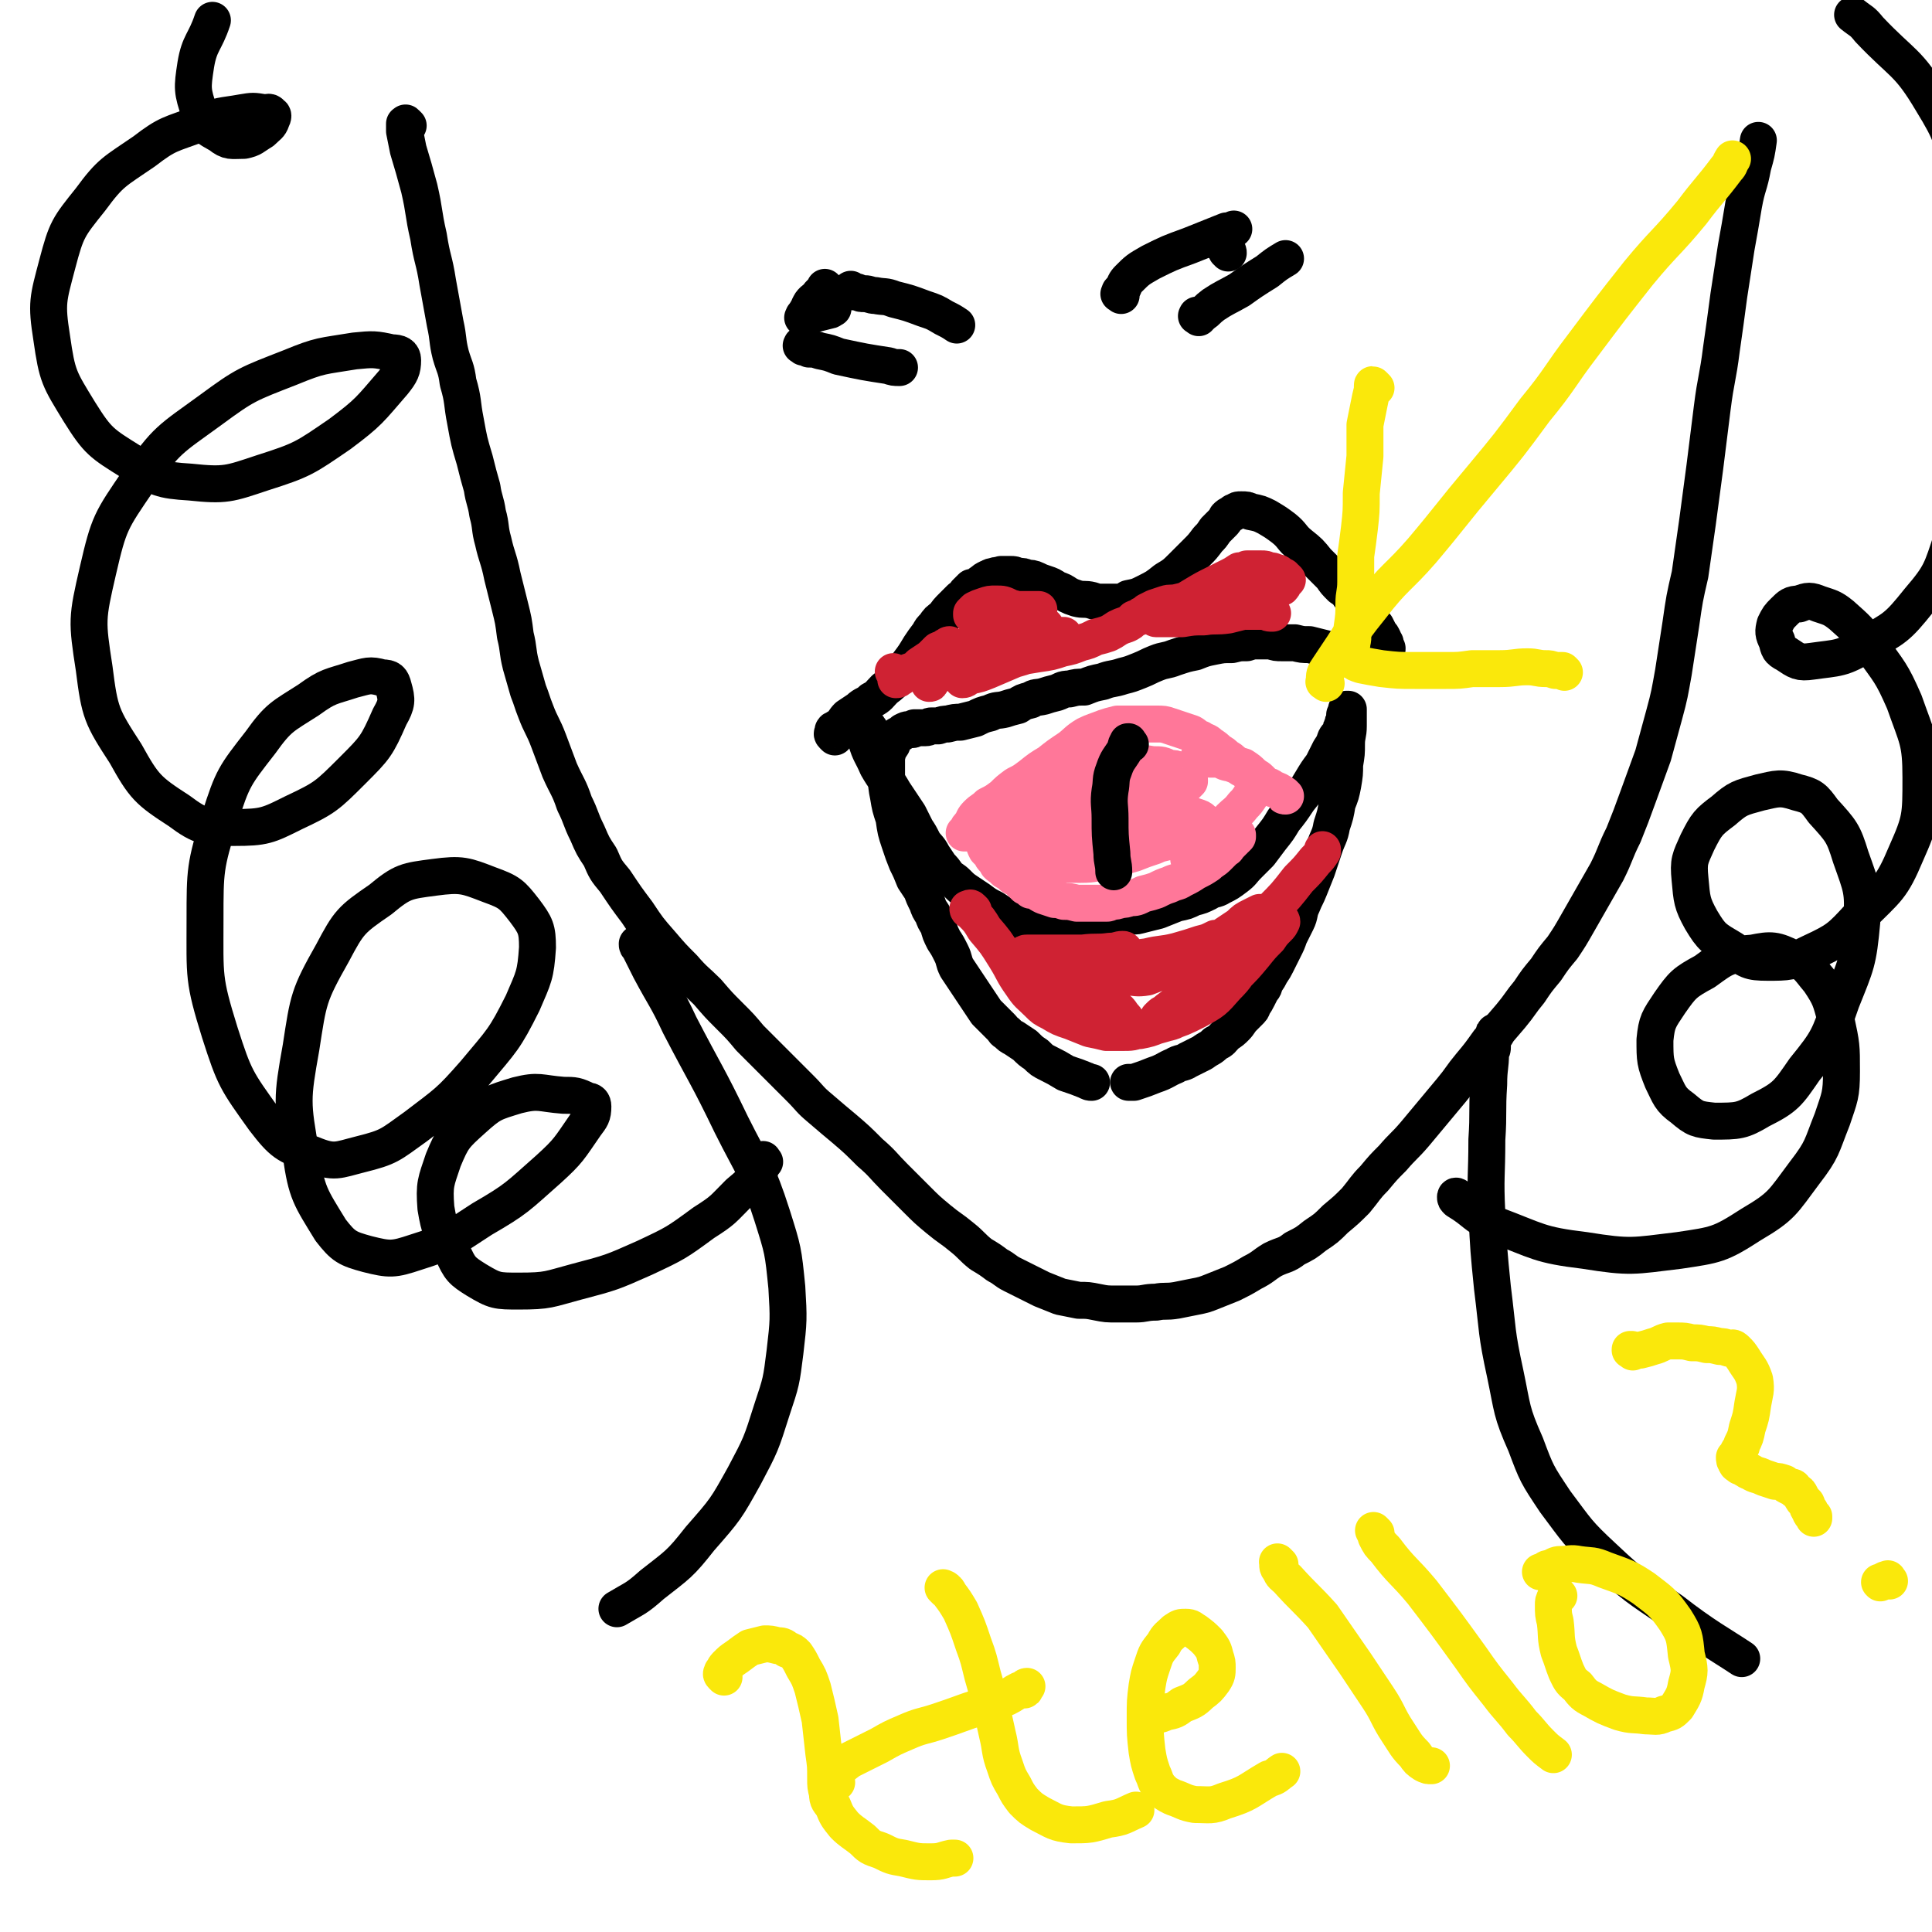 <svg viewBox='0 0 1046 1046' version='1.1' xmlns='http://www.w3.org/2000/svg' xmlns:xlink='http://www.w3.org/1999/xlink'><g fill='none' stroke='#000000' stroke-width='20' stroke-linecap='round' stroke-linejoin='round'><path d='M221,68c-1,-1 -1,-1 -1,-1 -1,-1 0,0 -1,0 0,0 0,0 0,0 0,0 0,0 0,0 0,2 0,2 0,4 1,5 1,5 2,10 3,10 3,10 6,21 3,13 2,13 5,26 2,13 3,12 5,25 2,11 2,11 4,22 2,9 1,9 3,17 2,7 3,7 4,15 3,10 2,11 4,21 2,11 2,11 5,21 2,8 2,8 4,15 1,7 2,7 3,14 2,7 1,8 3,15 2,9 3,9 5,19 2,8 2,8 4,16 2,8 2,8 3,16 2,8 1,8 3,16 2,7 2,7 4,14 2,5 2,6 4,11 3,8 4,8 7,16 3,8 3,8 6,16 4,9 5,9 8,18 4,8 3,8 7,16 3,7 3,7 7,13 3,7 3,7 8,13 6,9 6,9 12,17 6,9 6,9 13,17 6,7 6,7 12,13 6,7 7,7 13,13 6,7 6,7 12,13 6,6 6,6 11,12 7,7 7,7 13,13 7,7 7,7 14,14 6,6 5,6 11,11 7,6 7,6 13,11 7,6 7,6 14,13 7,6 7,7 13,13 6,6 6,6 12,12 6,6 6,6 12,11 6,5 7,5 13,10 5,4 5,5 10,9 5,3 5,3 9,6 4,2 4,3 8,5 4,2 4,2 8,4 4,2 4,2 8,4 5,2 5,2 10,4 5,1 5,1 10,2 5,0 5,0 10,1 5,1 5,1 11,1 5,0 5,0 10,0 5,0 5,-1 11,-1 5,-1 5,0 11,-1 5,-1 5,-1 10,-2 5,-1 5,-1 10,-3 5,-2 5,-2 10,-4 6,-3 6,-3 11,-6 6,-3 6,-4 11,-7 6,-3 7,-2 12,-6 6,-3 6,-3 11,-7 6,-4 6,-4 11,-9 6,-5 6,-5 11,-10 5,-6 5,-7 10,-12 5,-6 5,-6 10,-11 6,-7 6,-6 12,-13 5,-6 5,-6 10,-12 5,-6 5,-6 10,-12 5,-6 5,-7 10,-13 5,-6 5,-6 10,-13 6,-7 6,-7 12,-14 5,-6 5,-7 10,-13 4,-6 4,-6 9,-12 4,-6 4,-6 9,-12 4,-6 4,-6 8,-13 4,-7 4,-7 8,-14 4,-7 4,-7 8,-14 5,-10 4,-10 9,-20 4,-10 4,-10 8,-21 4,-11 4,-11 8,-22 3,-11 3,-11 6,-22 3,-11 3,-12 5,-23 2,-13 2,-13 4,-26 2,-14 2,-14 5,-27 2,-14 2,-14 4,-28 2,-15 2,-15 4,-30 2,-16 2,-16 4,-32 2,-16 3,-16 5,-32 2,-14 2,-14 4,-29 2,-13 2,-13 4,-26 2,-11 2,-11 4,-23 2,-11 3,-10 5,-21 2,-7 2,-7 3,-14 '/><path d='M452,399c-1,-1 -1,-1 -1,-1 -1,-1 0,-1 0,-1 0,0 0,0 0,0 0,-1 0,-1 0,-1 0,-1 0,-1 1,-1 1,-1 1,-1 3,-2 2,-2 2,-3 4,-5 3,-2 3,-2 6,-4 3,-3 4,-2 7,-5 4,-2 4,-3 7,-6 4,-3 4,-3 7,-7 3,-3 3,-3 6,-7 3,-4 3,-4 6,-9 2,-3 2,-3 5,-7 1,-2 1,-2 3,-4 2,-3 2,-3 5,-5 2,-3 2,-3 5,-6 2,-2 2,-2 4,-4 2,-1 2,-1 3,-3 1,-1 1,-1 3,-3 1,0 1,0 3,-1 1,0 1,-1 3,-2 1,-1 1,-1 3,-2 1,0 1,-1 3,-1 2,-1 2,0 4,-1 2,0 2,0 5,0 2,0 2,0 4,1 3,0 3,0 5,1 2,0 3,0 5,1 2,1 2,1 5,2 3,1 3,1 6,3 3,1 3,1 6,3 2,1 2,1 5,2 4,1 4,0 8,1 3,1 3,1 6,1 4,0 4,0 7,0 4,0 4,0 7,-2 5,-1 5,-1 9,-3 6,-3 6,-3 11,-7 5,-3 5,-3 9,-7 4,-4 4,-4 8,-8 3,-3 3,-3 6,-7 2,-2 2,-2 4,-5 2,-2 2,-2 4,-4 1,-1 1,-1 2,-3 1,-1 1,-1 3,-2 1,0 0,-1 2,-1 1,-1 1,-1 3,-1 3,0 3,0 5,1 5,1 5,1 9,3 5,3 5,3 9,6 5,4 4,5 9,9 5,4 5,4 9,9 4,4 4,4 8,8 2,3 2,3 5,6 3,2 3,2 5,5 3,3 3,3 5,6 3,3 3,3 5,6 2,2 2,2 4,4 1,2 1,2 2,4 1,1 1,1 2,3 0,1 0,1 1,2 0,0 0,0 0,1 0,0 0,0 0,1 0,0 0,0 1,1 0,1 0,1 -1,2 0,0 0,0 0,1 -1,0 -1,0 -2,1 -1,0 0,0 -2,1 -2,0 -2,0 -4,0 -2,0 -2,-1 -5,-1 -3,-1 -3,0 -6,-1 -3,-1 -3,-1 -6,-2 -4,0 -4,0 -8,-1 -4,-1 -4,-1 -8,-2 -4,0 -4,0 -8,-1 -3,0 -3,0 -7,0 -3,0 -3,0 -6,-1 -3,0 -3,0 -6,0 -4,0 -4,0 -7,1 -4,0 -4,0 -8,1 -5,0 -5,0 -10,1 -5,1 -5,1 -10,3 -5,1 -5,1 -11,3 -5,2 -5,1 -10,3 -5,2 -4,2 -9,4 -5,2 -5,2 -9,3 -6,2 -6,1 -11,3 -5,1 -5,1 -10,3 -4,0 -4,0 -8,1 -4,0 -4,1 -7,2 -4,1 -4,1 -7,2 -4,1 -4,0 -7,2 -4,1 -4,1 -7,3 -4,1 -4,1 -7,2 -4,1 -4,0 -8,2 -4,1 -4,1 -8,3 -4,1 -4,1 -8,2 -3,0 -3,0 -7,1 -2,0 -2,0 -5,1 -2,0 -2,0 -4,0 -1,0 -1,1 -3,1 -1,0 -1,0 -2,0 -1,0 -1,0 -2,0 -1,0 -1,0 -2,0 0,0 0,1 -1,1 -1,0 -1,0 -2,0 -1,0 -1,0 -3,1 -1,1 -1,1 -3,2 -2,2 -2,2 -3,5 -2,3 -2,3 -3,7 0,5 0,5 0,10 0,6 0,6 1,11 1,6 1,6 3,12 1,7 1,7 3,13 2,6 2,6 4,11 2,4 2,4 4,9 2,3 2,3 4,6 1,3 1,3 3,7 1,3 1,3 3,6 1,3 1,3 3,6 1,4 1,4 3,8 2,3 2,3 4,7 2,4 1,4 3,8 2,3 2,3 4,6 2,3 2,3 4,6 2,3 2,3 4,6 2,3 2,3 4,6 2,2 2,2 4,4 2,2 2,2 4,4 2,2 1,2 3,3 2,2 2,2 4,3 3,2 3,2 6,4 3,3 3,3 6,5 3,3 3,3 7,5 4,2 4,2 9,5 6,2 6,2 11,4 2,1 2,1 3,1 '/><path d='M471,395c-1,-1 -1,-2 -1,-1 -1,0 -1,0 -2,1 0,0 0,0 0,0 0,3 0,3 1,6 2,7 3,7 6,14 4,7 5,7 9,14 4,6 4,6 8,12 2,4 2,4 4,8 2,3 2,3 4,7 2,3 3,3 5,7 2,3 2,3 4,6 2,2 2,2 4,5 2,2 3,2 5,4 3,3 3,3 6,5 3,2 3,2 6,4 4,3 4,3 8,5 3,2 3,2 6,4 2,1 2,1 4,2 2,1 2,1 5,2 2,0 2,0 5,1 3,0 4,0 7,0 3,0 3,0 6,0 3,0 3,0 7,0 4,0 4,-1 8,-1 5,-1 5,0 9,-1 5,-1 5,-1 9,-2 4,0 4,0 8,-1 4,0 3,0 7,-1 4,-1 4,-1 8,-2 5,-2 5,-2 10,-4 5,-1 5,-1 9,-3 4,-1 4,-1 8,-3 3,-2 4,-1 7,-3 4,-2 4,-2 8,-5 4,-3 3,-3 7,-7 3,-3 3,-3 6,-6 3,-4 3,-4 6,-8 4,-5 4,-5 7,-10 4,-5 4,-5 8,-11 4,-5 4,-5 7,-10 3,-5 3,-5 6,-9 2,-4 2,-4 4,-8 2,-3 2,-3 3,-6 1,-2 2,-2 3,-4 0,-2 0,-2 1,-3 0,-2 0,-2 1,-3 0,-1 0,-1 0,-2 0,0 0,-1 0,-1 0,0 1,0 1,-1 0,0 0,0 0,0 0,-1 0,-1 0,-2 0,0 0,0 0,0 0,0 1,0 1,0 0,1 0,1 0,2 0,4 0,4 0,7 0,5 -1,5 -1,10 0,5 0,5 -1,11 0,5 0,5 -1,11 -1,5 -1,5 -3,10 -1,6 -1,6 -3,12 -1,6 -2,6 -4,12 -2,6 -2,6 -4,12 -2,5 -2,5 -4,10 -2,5 -2,4 -4,9 -2,4 -1,5 -3,9 -2,4 -2,4 -4,8 -1,3 -1,3 -3,7 -2,4 -2,4 -4,8 -1,2 -1,2 -3,5 -1,2 -1,2 -3,5 -1,2 0,2 -2,4 -1,2 -1,2 -2,4 -1,2 -1,2 -3,5 0,1 0,1 -2,3 -1,1 -1,1 -3,3 -2,2 -2,3 -4,5 -2,2 -2,2 -5,4 -3,3 -2,3 -6,5 -3,3 -3,2 -7,5 -4,2 -4,2 -8,4 -3,2 -4,1 -7,3 -5,2 -5,3 -11,5 -5,2 -5,2 -11,4 -2,0 -2,0 -3,0 '/></g>
<g fill='none' stroke='#CF2233' stroke-width='20' stroke-linecap='round' stroke-linejoin='round'><path d='M485,365c-1,-1 -2,-2 -1,-1 0,0 1,1 1,2 0,1 0,1 0,2 0,0 0,0 0,0 1,0 1,0 2,-1 1,0 1,-1 2,-2 2,-1 2,-1 5,-2 2,-1 2,-1 4,-3 3,-2 3,-2 6,-4 2,-2 2,-2 4,-4 2,-1 2,0 4,-2 1,0 1,-1 2,-1 0,0 0,0 1,1 0,1 0,1 -1,3 0,3 -1,3 -2,6 -2,3 -2,3 -4,6 -2,2 -2,2 -4,4 0,1 0,1 -1,1 0,0 0,0 0,0 1,-1 1,-1 2,-2 3,-4 3,-4 7,-7 5,-6 5,-6 11,-11 6,-4 6,-4 12,-8 4,-4 4,-4 9,-7 4,-2 5,-2 9,-3 3,-1 3,-1 5,-2 1,0 1,0 2,0 0,0 0,0 1,0 1,0 1,0 1,0 0,0 0,0 0,0 0,0 1,0 0,0 0,0 0,0 -1,0 -2,0 -2,0 -4,0 -3,0 -3,0 -7,0 -3,0 -3,0 -6,0 -3,0 -3,0 -6,1 -2,0 -2,0 -4,1 -2,0 -2,0 -4,0 -1,0 -1,1 -2,1 0,0 0,0 -1,0 0,0 0,0 -1,0 0,0 0,-1 0,-1 1,-1 1,-1 2,-2 2,-1 2,-1 5,-2 3,-1 3,-1 6,-1 4,0 4,0 8,2 4,1 4,1 8,3 4,2 4,2 7,4 2,1 2,1 4,3 0,1 0,1 1,2 0,0 0,0 1,1 0,1 0,1 0,2 -1,1 -1,1 -2,3 -3,2 -3,2 -6,4 -5,3 -5,3 -10,5 -6,3 -6,3 -12,5 -4,2 -4,2 -8,3 -3,1 -3,1 -5,2 -1,0 -1,1 -3,1 0,0 0,0 -1,0 0,0 0,1 0,1 2,0 2,-1 4,-2 5,-1 5,-1 10,-3 7,-3 7,-3 14,-6 7,-2 7,-2 13,-5 4,-2 4,-2 8,-4 2,-1 2,-1 5,-2 0,0 0,0 1,-1 0,0 0,0 0,-1 -1,0 -2,0 -4,0 -5,0 -5,1 -9,2 -7,1 -7,1 -14,3 -5,2 -5,2 -10,3 -4,1 -4,1 -7,3 -2,0 -2,1 -4,2 0,0 0,0 -1,0 0,0 -1,1 0,1 0,1 1,1 2,1 4,0 4,0 8,-1 6,0 6,0 12,-2 7,-1 7,-1 13,-2 7,-1 7,-1 13,-3 5,-1 5,-1 10,-3 4,-1 4,-1 8,-3 4,-1 4,-1 7,-2 2,-1 2,-1 5,-3 2,-1 2,-1 5,-2 2,-1 2,-1 4,-3 2,-1 2,0 4,-2 2,0 2,-1 3,-2 2,-1 2,-1 4,-2 3,-1 3,-1 6,-2 3,-1 3,0 7,-1 4,-1 4,-1 8,-1 4,0 4,0 8,-1 2,0 2,0 5,1 2,0 2,0 4,0 2,0 2,0 4,0 1,0 1,1 3,1 0,0 0,0 1,0 1,0 1,0 2,0 0,0 0,1 0,1 0,0 1,0 1,0 1,0 1,0 2,1 0,0 0,1 0,1 -1,1 -1,1 -3,2 -4,1 -4,1 -8,2 -7,1 -7,0 -13,1 -6,0 -6,0 -12,1 -5,0 -5,0 -9,0 -2,0 -2,0 -4,0 0,0 0,0 -1,0 0,0 0,0 0,0 0,0 -1,0 -1,-1 1,-1 2,-1 4,-2 4,-2 4,-2 8,-4 5,-3 5,-3 10,-6 5,-3 5,-3 11,-6 4,-2 4,-2 8,-4 2,-1 2,-1 5,-3 2,0 2,0 4,-1 1,0 1,0 3,0 2,0 2,0 5,0 2,0 2,0 4,1 2,0 2,0 4,1 1,0 1,0 2,1 0,0 0,1 1,1 0,0 1,0 1,0 0,0 0,1 1,1 0,0 0,0 1,1 0,0 0,0 -1,1 -1,1 -1,2 -2,3 -3,1 -3,1 -6,2 -3,1 -3,1 -7,2 -3,0 -3,0 -6,1 -1,0 -1,0 -3,1 -1,0 -1,0 -2,0 0,0 0,0 -1,0 0,0 0,1 0,2 1,1 1,1 3,2 3,1 3,1 6,2 3,0 3,0 6,1 2,0 2,0 4,1 0,0 0,0 1,0 0,0 0,0 0,0 0,0 0,0 -1,0 -2,0 -2,-1 -4,-1 -3,0 -3,0 -7,0 -1,0 -1,0 -2,0 '/><path d='M527,493c-1,-1 -1,-1 -1,-1 -1,-1 -1,0 -1,0 0,0 -1,0 -1,0 0,1 1,1 2,2 4,4 4,4 7,9 6,7 6,7 11,15 5,8 4,8 9,15 4,6 4,5 9,10 3,3 3,3 7,5 5,3 5,3 11,5 5,2 5,2 10,4 5,1 5,1 9,2 4,0 4,0 8,0 6,0 6,0 11,-2 6,-1 6,-1 13,-3 9,-3 9,-3 17,-7 9,-5 9,-5 16,-13 6,-6 6,-7 10,-15 4,-6 3,-6 6,-12 2,-4 2,-3 4,-7 0,-1 0,-1 0,-3 0,0 0,0 0,-1 0,0 0,0 0,-1 0,0 0,0 0,-1 0,0 -1,0 -2,0 -2,1 -2,1 -4,2 -4,2 -4,2 -7,5 -6,4 -6,4 -12,8 -7,5 -7,5 -14,9 -6,4 -6,4 -13,7 -6,2 -6,2 -11,4 -6,1 -6,0 -11,0 -6,0 -6,0 -11,-1 -5,0 -5,0 -9,-1 -2,0 -2,0 -4,-1 -1,0 -1,0 -3,-1 0,0 0,0 -1,0 0,0 0,0 -1,0 0,0 0,-1 0,-1 0,0 -1,0 -1,-1 1,0 1,0 3,0 4,-1 4,-1 8,-1 7,-1 7,-1 14,-2 8,-1 8,-1 16,-2 8,-2 8,-1 16,-3 7,-2 7,-2 13,-4 4,-1 4,-1 8,-3 2,0 2,0 4,-1 0,0 0,0 1,0 0,0 -1,0 -1,0 -2,2 -2,2 -4,3 -7,3 -7,3 -14,5 -9,3 -9,3 -18,5 -11,2 -11,2 -22,3 -8,0 -8,0 -17,-1 -5,0 -5,0 -10,-1 -3,0 -3,0 -6,-1 -1,0 -1,0 -2,0 0,0 -1,0 -1,-1 0,0 1,0 2,-1 3,0 3,0 6,-1 6,0 6,0 12,0 5,0 5,0 10,-1 3,0 3,0 6,-1 2,0 2,0 4,0 0,0 1,0 1,0 0,0 0,-1 -1,-1 -3,0 -3,1 -7,1 -7,1 -7,0 -15,1 -7,0 -7,0 -14,0 -5,0 -5,0 -10,0 -3,0 -3,0 -6,0 -1,0 -1,0 -2,1 -1,0 -1,0 -1,1 1,3 1,3 3,6 6,6 7,6 14,11 8,6 8,6 17,10 5,3 6,3 12,5 3,1 3,2 6,3 1,0 2,0 3,0 1,0 1,0 2,0 0,-1 -1,-2 -2,-3 -2,-3 -2,-3 -6,-6 -5,-5 -5,-4 -10,-8 -5,-4 -5,-3 -10,-7 -3,-2 -3,-2 -6,-4 -1,0 -1,-1 -2,-1 -1,0 -2,0 -2,1 0,3 1,4 2,6 3,5 4,5 8,10 4,5 5,5 10,9 4,3 4,3 8,5 3,2 3,2 6,3 2,0 2,0 5,0 3,0 3,0 6,0 5,-1 5,-1 10,-3 7,-2 7,-1 13,-5 8,-4 8,-4 15,-9 7,-6 7,-6 13,-12 6,-6 6,-6 11,-12 4,-5 4,-5 8,-9 2,-3 2,-3 5,-6 1,-1 1,-1 2,-3 0,0 0,0 0,0 0,0 0,-1 -1,-1 -2,1 -2,1 -4,3 -5,3 -5,4 -9,8 -7,6 -7,6 -14,11 -7,6 -8,6 -15,12 -6,4 -6,5 -11,9 -4,3 -4,3 -8,6 -2,2 -2,1 -4,3 0,0 0,0 -1,1 0,0 0,0 0,0 0,0 0,0 1,-1 4,-3 4,-2 8,-6 8,-7 8,-7 16,-15 10,-8 10,-8 19,-18 9,-9 9,-9 17,-18 8,-8 8,-8 15,-17 5,-5 5,-5 9,-10 2,-2 2,-2 4,-5 0,0 0,0 0,-1 '/></g>
<g fill='none' stroke='#000000' stroke-width='20' stroke-linecap='round' stroke-linejoin='round'><path d='M462,158c-1,-1 -2,-2 -1,-1 0,0 0,0 1,1 0,0 0,0 0,0 1,0 1,0 2,0 2,1 2,1 4,1 3,0 3,1 6,1 5,1 5,0 10,2 8,2 8,2 16,5 6,2 6,2 11,5 4,2 4,2 7,4 '/><path d='M607,160c-1,-1 -2,-1 -1,-1 0,-2 1,-1 2,-3 1,-2 1,-3 3,-5 5,-5 5,-5 12,-9 10,-5 10,-5 21,-9 10,-4 10,-4 20,-8 2,0 2,0 4,-1 '/></g>
<g fill='none' stroke='#FF7799' stroke-width='20' stroke-linecap='round' stroke-linejoin='round'><path d='M532,450c-1,-1 -1,-1 -1,-1 -1,-1 0,-1 0,-1 0,0 -1,1 -2,1 0,0 0,0 0,0 -1,0 0,0 -1,-1 0,0 0,0 0,0 -1,1 -1,1 -3,1 -1,0 -1,0 -2,1 0,0 0,0 0,0 0,0 0,0 0,0 0,1 -1,1 -1,1 0,0 1,0 1,0 0,0 0,-1 1,-2 0,-1 0,-1 2,-3 1,-2 1,-3 3,-5 3,-3 3,-2 6,-5 4,-2 4,-2 8,-5 3,-3 3,-3 7,-6 4,-2 4,-2 8,-5 5,-4 5,-4 10,-7 5,-4 5,-4 11,-8 4,-3 4,-4 9,-7 4,-2 5,-2 10,-4 3,-1 3,-1 7,-2 3,0 3,0 7,0 3,0 3,0 6,0 4,0 4,0 8,0 4,0 4,0 7,1 3,1 3,1 6,2 3,1 3,1 6,2 2,1 2,2 5,3 3,2 3,1 5,3 3,2 3,2 5,4 2,1 2,1 4,3 2,1 2,1 4,3 2,1 2,1 4,3 2,1 2,1 3,2 2,1 2,1 3,2 2,1 2,0 4,2 1,1 1,1 3,3 2,1 2,0 4,2 3,1 3,1 6,3 0,1 0,1 1,1 '/><path d='M597,410c-1,-1 -1,-2 -1,-1 -1,0 -1,1 -2,3 -1,3 -1,3 -2,7 -1,3 -1,3 -1,7 0,5 1,5 2,10 2,11 2,11 4,22 0,2 0,2 0,5 '/><path d='M543,452c-1,-1 -1,-1 -1,-1 -3,-2 -3,-2 -6,-3 -1,0 -1,0 -2,0 0,0 0,0 0,0 0,0 0,0 0,-1 0,0 0,0 0,0 0,0 0,0 0,0 -1,-1 0,0 0,0 0,0 0,1 1,1 1,1 1,1 2,2 2,1 2,1 4,3 2,2 2,2 5,4 2,2 2,2 6,4 3,2 3,2 7,3 5,2 5,2 11,3 7,1 7,1 15,1 8,0 8,-1 15,-2 7,-2 7,-2 14,-4 5,-2 5,-2 11,-4 4,-2 4,-1 9,-3 4,-1 4,-2 8,-3 3,-1 3,-1 6,-3 1,0 1,0 3,-1 0,0 0,0 1,0 0,-1 1,-1 1,-2 0,-1 -1,-1 -2,-2 -1,-1 -1,-1 -4,-2 -3,-1 -3,-1 -7,-1 -5,0 -5,0 -10,0 -6,0 -6,1 -13,2 -8,1 -8,1 -16,3 -8,1 -8,1 -15,2 -6,1 -6,1 -12,3 -4,0 -4,0 -7,1 -2,0 -2,0 -4,1 0,0 0,0 -1,0 0,0 -1,0 -1,0 -1,0 0,0 -1,1 0,0 -1,0 -1,-1 0,0 1,0 1,-1 3,-1 3,-1 5,-3 6,-4 5,-4 11,-7 7,-3 7,-3 13,-7 5,-2 5,-2 9,-4 3,-2 3,-2 6,-4 1,0 1,0 2,-1 0,0 0,0 0,-1 -2,-1 -2,-1 -4,-1 -5,0 -6,1 -11,2 -7,2 -7,2 -13,5 -6,2 -6,3 -12,6 -4,1 -4,1 -8,3 -2,1 -2,1 -4,3 -1,0 -1,0 -2,0 0,0 0,1 -1,1 0,0 0,0 0,0 0,-1 0,-1 1,-2 3,-3 3,-3 6,-5 5,-4 5,-5 11,-8 7,-5 7,-5 16,-9 6,-3 7,-2 14,-4 7,-2 7,-2 13,-3 6,0 6,0 12,1 5,0 5,0 9,2 3,0 3,0 5,1 1,1 1,1 3,2 0,0 1,0 2,0 0,0 0,1 0,1 0,1 1,1 1,2 0,0 0,0 0,1 -1,1 -1,1 -2,2 -1,1 -1,0 -3,1 -2,1 -2,1 -4,1 -3,0 -3,0 -7,1 -4,0 -4,0 -8,0 -5,0 -5,1 -10,1 -6,0 -7,0 -13,0 -5,0 -5,0 -10,1 -4,0 -4,1 -8,1 -4,0 -4,0 -8,1 -3,0 -3,0 -6,1 -2,0 -2,0 -4,0 -2,0 -2,0 -4,1 -1,0 -1,0 -3,0 -2,0 -2,1 -4,1 -1,0 -1,0 -3,1 -1,0 -1,0 -3,1 -1,0 -1,0 -2,1 -1,0 -1,0 -2,0 0,0 0,1 -1,1 0,0 0,0 -1,0 0,0 0,0 0,0 -1,0 0,1 -1,1 0,0 -1,0 -1,0 0,0 0,1 -1,1 0,0 0,0 -1,0 0,0 0,0 -1,1 0,1 0,1 -1,2 0,0 0,1 0,2 0,1 -1,1 -1,2 0,2 0,2 0,3 0,1 1,1 1,3 1,1 0,1 1,3 0,1 0,1 1,3 1,1 1,1 2,2 0,0 0,0 1,1 0,1 0,1 1,2 1,1 1,1 2,3 1,1 1,1 3,2 1,1 0,1 2,2 0,0 1,0 2,1 1,0 0,1 2,2 0,0 1,0 2,1 1,1 1,1 2,2 1,1 1,1 2,2 2,1 2,1 3,2 2,0 2,0 4,1 1,1 1,1 3,2 3,1 3,1 6,2 2,0 2,0 5,1 3,0 3,0 7,1 3,0 3,0 6,0 2,0 2,0 5,0 2,0 2,0 5,0 1,0 1,0 3,-1 2,0 2,0 5,-1 2,0 2,0 5,-1 3,0 3,0 7,-2 4,-1 4,-1 7,-2 4,-2 4,-2 7,-3 4,-2 4,-1 7,-3 4,-2 4,-2 7,-4 4,-2 4,-2 7,-4 2,-2 3,-2 5,-4 2,-2 2,-2 4,-4 1,-1 1,0 2,-2 0,0 0,0 1,-1 0,-1 0,0 1,-1 0,0 0,0 0,-1 0,0 1,0 1,0 0,0 0,-1 0,-1 0,0 1,0 1,0 0,0 0,0 0,0 0,0 0,0 1,-1 0,0 0,0 0,-1 0,0 0,0 0,0 -2,0 -2,0 -3,1 -3,1 -3,2 -6,3 -3,2 -3,1 -6,3 -3,1 -3,2 -5,3 -2,1 -2,1 -4,2 0,0 0,0 -1,1 0,0 0,0 0,0 0,0 0,0 -1,0 0,0 -1,0 0,0 0,-1 1,-2 2,-3 3,-3 3,-2 6,-5 3,-3 4,-3 7,-6 4,-4 4,-4 7,-8 3,-3 4,-3 7,-7 2,-2 2,-2 4,-5 1,-2 1,-2 2,-4 0,0 1,0 1,-1 0,0 0,0 1,-1 0,-1 0,-1 -1,-3 0,-1 -1,-2 -2,-3 -2,-2 -2,-2 -5,-4 -3,-1 -3,0 -7,-2 -3,0 -3,-1 -6,-2 -3,0 -3,0 -5,0 -1,0 -1,-1 -3,-1 0,0 0,0 -1,0 -1,0 -1,0 -2,0 0,0 0,0 0,0 1,0 2,0 3,0 3,0 3,0 6,1 4,0 4,1 7,2 1,0 1,0 2,0 '/></g>
<g fill='none' stroke='#000000' stroke-width='20' stroke-linecap='round' stroke-linejoin='round'><path d='M612,403c-1,-1 -1,-1 -1,-1 -1,-1 0,0 0,0 0,0 0,0 0,0 0,0 0,-1 0,0 -2,1 -1,2 -2,4 -3,5 -4,5 -6,11 -2,5 -1,6 -2,11 -1,7 0,8 0,15 0,9 0,9 1,19 0,5 1,5 1,10 '/><path d='M414,629c-1,-1 -1,-2 -1,-1 -1,0 0,1 0,2 -1,2 -1,3 -3,5 -4,6 -4,6 -10,11 -9,9 -8,9 -19,16 -15,11 -15,11 -32,19 -18,8 -18,8 -37,13 -15,4 -15,5 -31,5 -12,0 -13,0 -23,-6 -8,-5 -9,-6 -13,-15 -6,-11 -7,-12 -9,-24 -1,-13 0,-14 4,-26 5,-12 6,-13 16,-22 10,-9 11,-9 24,-13 12,-3 12,-1 25,0 6,0 7,0 13,3 2,0 3,1 3,3 0,5 -1,6 -4,10 -9,13 -9,14 -20,24 -17,15 -17,16 -36,27 -17,11 -17,12 -36,18 -12,4 -14,4 -26,1 -11,-3 -13,-4 -20,-13 -11,-18 -13,-20 -16,-41 -5,-28 -5,-30 0,-58 4,-26 4,-28 17,-51 9,-17 10,-18 26,-29 12,-10 14,-10 29,-12 15,-2 17,-1 30,4 11,4 12,5 19,14 6,8 7,10 7,20 -1,15 -2,16 -8,30 -10,20 -11,20 -26,38 -14,16 -15,16 -32,29 -14,10 -14,11 -30,15 -12,3 -14,5 -26,0 -14,-5 -16,-6 -26,-19 -15,-21 -16,-22 -24,-47 -9,-29 -8,-30 -8,-61 0,-27 0,-29 8,-55 7,-22 8,-23 22,-41 10,-14 12,-14 26,-23 11,-8 12,-7 24,-11 8,-2 9,-3 16,-1 4,0 5,1 6,5 2,7 2,9 -2,16 -7,16 -8,17 -20,29 -14,14 -15,15 -32,23 -14,7 -16,8 -32,8 -15,0 -18,0 -30,-9 -17,-11 -19,-13 -29,-31 -13,-20 -14,-22 -17,-46 -4,-26 -4,-27 2,-53 6,-26 7,-27 22,-49 15,-22 17,-22 39,-38 19,-14 20,-14 43,-23 17,-7 17,-6 35,-9 10,-1 11,-1 20,1 4,0 6,1 6,4 0,5 -1,7 -5,12 -13,15 -13,16 -29,28 -19,13 -20,14 -42,21 -18,6 -20,7 -39,5 -16,-1 -18,-2 -32,-11 -16,-10 -18,-11 -28,-27 -11,-18 -12,-19 -15,-40 -3,-19 -2,-21 3,-40 5,-19 6,-20 18,-35 11,-15 13,-15 29,-26 13,-10 14,-9 30,-15 11,-5 12,-4 23,-6 6,-1 6,-1 12,0 2,0 3,-1 4,1 1,0 1,1 0,3 -1,3 -2,3 -5,6 -5,3 -5,4 -10,5 -7,0 -8,1 -13,-3 -7,-4 -8,-4 -11,-12 -4,-12 -4,-13 -2,-26 2,-12 5,-12 9,-24 '/><path d='M790,649c-1,-1 -1,-1 -1,-1 -1,-1 -1,0 -1,0 0,1 0,1 1,2 10,6 9,8 20,13 24,9 24,11 49,14 25,4 26,3 51,0 20,-3 22,-3 39,-14 17,-10 17,-12 29,-28 10,-13 9,-14 15,-29 4,-12 5,-13 5,-26 0,-14 0,-14 -3,-28 -3,-11 -3,-12 -9,-21 -6,-7 -6,-9 -14,-12 -10,-5 -12,-5 -22,-3 -14,1 -15,2 -26,10 -11,6 -12,7 -19,17 -6,9 -7,10 -8,20 0,11 0,12 4,22 4,8 4,10 11,15 7,6 8,6 17,7 13,0 15,0 25,-6 14,-7 15,-9 24,-22 13,-16 13,-17 20,-37 8,-20 9,-21 11,-43 1,-17 0,-18 -6,-35 -4,-13 -5,-14 -15,-25 -5,-7 -6,-8 -14,-10 -9,-3 -11,-2 -20,0 -11,3 -12,3 -20,10 -8,6 -9,7 -14,17 -4,9 -5,10 -4,20 1,11 1,13 6,22 6,10 7,10 17,16 8,6 9,7 19,7 11,0 13,0 23,-5 15,-7 16,-8 27,-20 15,-15 17,-15 25,-34 8,-18 8,-20 8,-41 0,-20 -2,-21 -9,-41 -7,-16 -8,-16 -18,-30 -7,-9 -7,-9 -16,-17 -5,-4 -6,-4 -12,-6 -5,-2 -6,-2 -11,0 -4,0 -5,1 -8,4 -3,3 -3,3 -5,7 -1,4 -1,5 1,9 1,4 1,5 5,7 6,4 7,5 14,4 14,-2 16,-1 29,-9 16,-9 17,-9 29,-24 12,-14 12,-16 18,-34 6,-18 4,-19 5,-39 1,-16 0,-16 0,-32 0,-9 0,-9 0,-18 0,-5 0,-5 0,-10 0,-2 0,-2 0,-4 0,0 0,0 0,0 0,0 0,0 0,-1 0,0 0,0 0,0 0,0 0,0 0,0 -1,-3 0,-3 0,-5 0,-9 0,-9 0,-18 0,-15 0,-15 0,-31 0,-18 3,-19 -1,-37 -4,-21 -4,-23 -15,-41 -13,-22 -16,-20 -34,-39 -4,-5 -4,-4 -9,-8 '/><path d='M435,188c-1,-1 -2,-1 -1,-1 0,-1 0,0 1,0 0,0 0,0 0,0 2,1 2,1 3,2 3,0 3,0 6,1 5,1 5,1 10,3 14,3 14,3 27,5 3,1 3,1 6,1 '/><path d='M649,172c-1,-1 -2,-1 -1,-1 0,-1 0,0 1,0 1,0 1,0 2,-1 3,-2 2,-2 6,-5 6,-4 7,-4 14,-8 7,-5 7,-5 15,-10 5,-4 5,-4 10,-7 '/><path d='M448,157c-1,-1 -1,-1 -1,-1 -1,-1 0,0 0,0 0,0 0,0 0,0 0,1 0,1 0,1 0,0 -1,0 -1,0 -1,1 -1,1 -2,2 -1,1 -1,1 -2,3 -1,0 -1,0 -2,1 -1,1 -1,1 -2,3 0,0 0,1 -1,2 0,0 0,0 0,1 0,0 -1,0 -1,1 0,0 0,0 -1,1 0,0 0,0 0,0 0,0 0,0 0,0 0,1 0,1 0,1 0,0 0,0 0,0 0,0 -1,0 0,0 0,0 0,0 1,0 2,-1 2,-1 5,-2 4,-1 4,-1 8,-2 1,0 1,-1 2,-1 '/><path d='M663,133c-1,-1 -1,-2 -1,-1 -1,0 0,0 0,1 0,0 0,0 0,0 1,1 1,1 2,3 1,0 1,0 1,1 '/><path d='M349,513c-1,-1 -1,-1 -1,-1 -1,-1 -1,-1 -2,-1 0,0 0,0 -1,0 0,0 0,0 0,0 0,1 0,1 1,2 3,6 3,6 6,12 8,15 9,15 16,30 14,27 15,27 28,54 12,24 14,24 22,49 6,19 6,19 8,39 1,17 1,18 -1,35 -2,16 -2,16 -7,31 -6,19 -6,19 -15,36 -10,18 -10,18 -24,34 -11,14 -12,14 -26,25 -9,8 -9,7 -19,13 '/><path d='M810,560c-1,-1 -1,-2 -1,-1 -1,3 -1,4 -1,8 0,1 0,1 -1,3 0,8 -1,8 -1,17 -1,15 0,15 -1,30 0,20 -1,20 0,40 1,20 1,20 3,40 3,24 2,24 7,47 4,19 3,20 11,38 6,16 6,16 16,31 12,16 12,17 26,30 17,16 18,16 37,29 18,14 26,18 38,26 '/></g>
<g fill='none' stroke='#FAE80B' stroke-width='20' stroke-linecap='round' stroke-linejoin='round'><path d='M718,370c-1,-1 -2,-1 -1,-1 0,-4 0,-4 2,-7 4,-6 4,-6 8,-12 7,-11 7,-11 15,-21 13,-17 15,-16 28,-31 16,-19 16,-20 32,-39 15,-18 15,-18 29,-37 14,-17 13,-18 26,-35 15,-20 15,-20 30,-39 14,-17 15,-16 29,-33 9,-12 10,-12 19,-24 2,-2 1,-2 3,-5 '/><path d='M745,210c-1,-1 -1,-1 -1,-1 -1,-1 -1,-1 -1,0 0,0 0,1 0,2 -1,4 -1,4 -2,9 -1,5 -1,5 -2,10 0,9 0,9 0,17 -1,10 -1,10 -2,20 0,10 0,10 -1,19 -1,8 -1,8 -2,15 0,7 0,7 0,14 0,6 -1,6 -1,12 0,6 0,6 -1,13 0,4 1,4 0,8 0,2 -1,2 -1,4 0,0 0,0 0,1 0,1 1,1 1,1 0,0 0,0 0,0 0,1 0,1 0,2 0,0 0,0 0,0 0,1 0,1 1,2 1,1 1,1 4,2 5,1 5,1 11,2 9,1 9,1 18,1 8,0 8,0 17,0 7,0 7,0 14,-1 7,0 7,0 15,0 8,0 8,-1 15,-1 5,0 5,1 10,1 2,0 2,0 5,1 2,0 2,0 4,0 0,0 0,0 1,1 0,0 0,0 0,0 '/><path d='M392,908c-1,-1 -1,-1 -1,-1 -1,-1 0,-1 0,-2 1,-1 1,-2 2,-3 3,-3 3,-3 6,-5 4,-3 4,-3 7,-5 4,-1 4,-1 8,-2 3,0 3,0 7,1 2,0 3,0 5,2 3,1 3,1 5,3 2,3 2,3 4,7 3,5 3,5 5,11 2,8 2,8 4,17 1,9 1,9 2,18 1,7 1,7 1,14 0,4 0,4 1,8 0,4 1,4 3,7 2,5 2,5 6,10 4,4 5,4 10,8 4,4 4,4 10,6 6,3 6,3 12,4 8,2 8,2 15,2 6,0 6,-1 11,-2 1,0 1,0 2,0 '/><path d='M512,861c-1,-1 -1,-1 -1,-1 -1,-1 0,0 0,0 0,0 0,0 0,0 1,0 1,0 1,1 1,0 1,0 2,2 3,4 3,4 6,9 4,9 4,9 7,18 3,8 3,9 5,17 2,7 2,7 4,14 2,9 2,9 4,18 2,8 1,9 4,17 2,6 2,6 5,11 2,4 2,4 5,8 4,4 4,4 9,7 8,4 8,5 17,6 10,0 10,0 20,-3 8,-1 8,-2 15,-5 '/><path d='M622,929c-1,-1 -1,-2 -1,-1 -1,0 0,0 0,1 0,0 0,0 0,0 1,0 1,0 3,0 3,-1 3,0 7,-2 5,-1 5,-1 9,-4 5,-2 6,-2 10,-6 4,-3 4,-3 7,-7 2,-3 2,-4 2,-7 0,-3 0,-3 -1,-6 -1,-4 -1,-4 -4,-8 -3,-3 -3,-3 -7,-6 -2,-1 -2,-2 -5,-2 -3,0 -3,0 -6,2 -3,3 -4,3 -6,7 -4,5 -4,5 -6,11 -2,6 -2,6 -3,12 -1,8 -1,8 -1,17 0,9 0,9 1,18 1,6 1,6 3,12 2,4 1,4 4,8 3,3 3,3 7,5 6,2 6,3 12,4 8,0 9,1 16,-2 13,-4 12,-5 24,-12 4,-1 4,-2 7,-4 '/><path d='M693,847c-1,-1 -2,-2 -1,-1 0,1 -1,2 1,4 1,3 2,3 4,5 9,10 10,10 19,20 9,13 9,13 18,26 6,9 6,9 12,18 6,9 5,10 11,19 4,6 4,7 9,12 2,3 2,3 5,5 2,1 2,1 4,1 '/><path d='M745,830c-1,-1 -2,-2 -1,-1 0,0 0,1 1,2 0,0 0,1 0,1 2,4 2,4 5,7 9,12 10,11 20,23 13,17 13,17 26,35 7,10 7,10 15,20 6,8 7,8 13,16 5,5 5,6 10,11 3,3 3,3 7,6 0,0 0,0 0,0 '/><path d='M844,864c-1,-1 -1,-1 -1,-1 -1,-1 0,0 0,0 0,1 -1,1 -1,2 -1,2 -1,2 -1,4 0,5 0,5 1,9 1,8 0,8 2,16 2,5 2,6 4,11 2,4 2,5 6,8 3,4 4,5 8,7 7,4 7,4 15,7 7,2 7,1 14,2 5,0 6,1 10,-1 4,-1 4,-1 7,-4 3,-5 4,-6 5,-12 2,-7 2,-8 0,-16 -1,-10 -1,-11 -6,-19 -7,-10 -8,-10 -17,-17 -9,-6 -10,-6 -21,-10 -7,-3 -7,-2 -14,-3 -5,-1 -5,0 -10,0 -3,0 -3,1 -6,2 -2,0 -2,1 -4,2 -1,0 -1,0 -1,0 '/><path d='M453,965c-1,-1 -1,-1 -1,-1 -1,-1 -2,0 -2,0 -1,0 -1,0 -1,-1 0,0 0,0 0,0 1,0 1,0 1,-1 1,-1 1,-1 3,-3 3,-3 3,-3 7,-6 8,-4 8,-4 16,-8 7,-4 7,-4 14,-7 9,-4 9,-3 18,-6 12,-4 11,-4 23,-8 7,-3 7,-2 14,-5 4,-2 3,-2 7,-4 1,0 1,0 2,0 0,0 0,0 0,0 1,0 1,0 1,-1 0,0 0,0 0,0 0,0 0,-1 1,-1 0,0 0,0 0,0 '/><path d='M884,732c-1,-1 -1,-1 -1,-1 -1,-1 0,0 0,0 0,0 0,0 0,0 0,0 -1,0 0,0 0,-1 1,0 2,0 1,0 1,0 3,0 4,-1 4,-1 7,-2 4,-1 4,-2 8,-3 2,0 2,0 5,0 4,0 4,0 8,1 4,0 4,0 8,1 3,0 3,0 7,1 2,0 2,0 5,1 2,0 2,-1 4,1 2,2 2,2 4,5 3,5 4,5 6,11 1,6 0,7 -1,13 -1,7 -1,7 -3,13 -1,5 -1,5 -3,9 0,2 -1,2 -2,4 0,1 0,1 -1,2 0,0 0,0 0,0 0,1 0,1 -1,1 0,0 0,0 0,0 0,1 0,2 1,3 0,1 1,1 2,2 3,1 3,2 6,3 3,2 3,1 7,3 3,1 3,1 6,2 2,0 2,0 5,1 1,1 1,1 3,2 2,0 2,0 3,2 2,1 2,1 3,3 1,2 1,2 3,4 1,2 0,2 2,4 0,2 1,2 2,3 0,1 0,1 0,1 '/><path d='M1023,856c-1,-1 -1,-2 -1,-1 -2,0 -2,1 -4,2 0,0 0,0 0,0 0,0 0,0 0,0 -1,-1 0,0 0,0 0,0 0,0 0,0 '/></g>
</svg>
